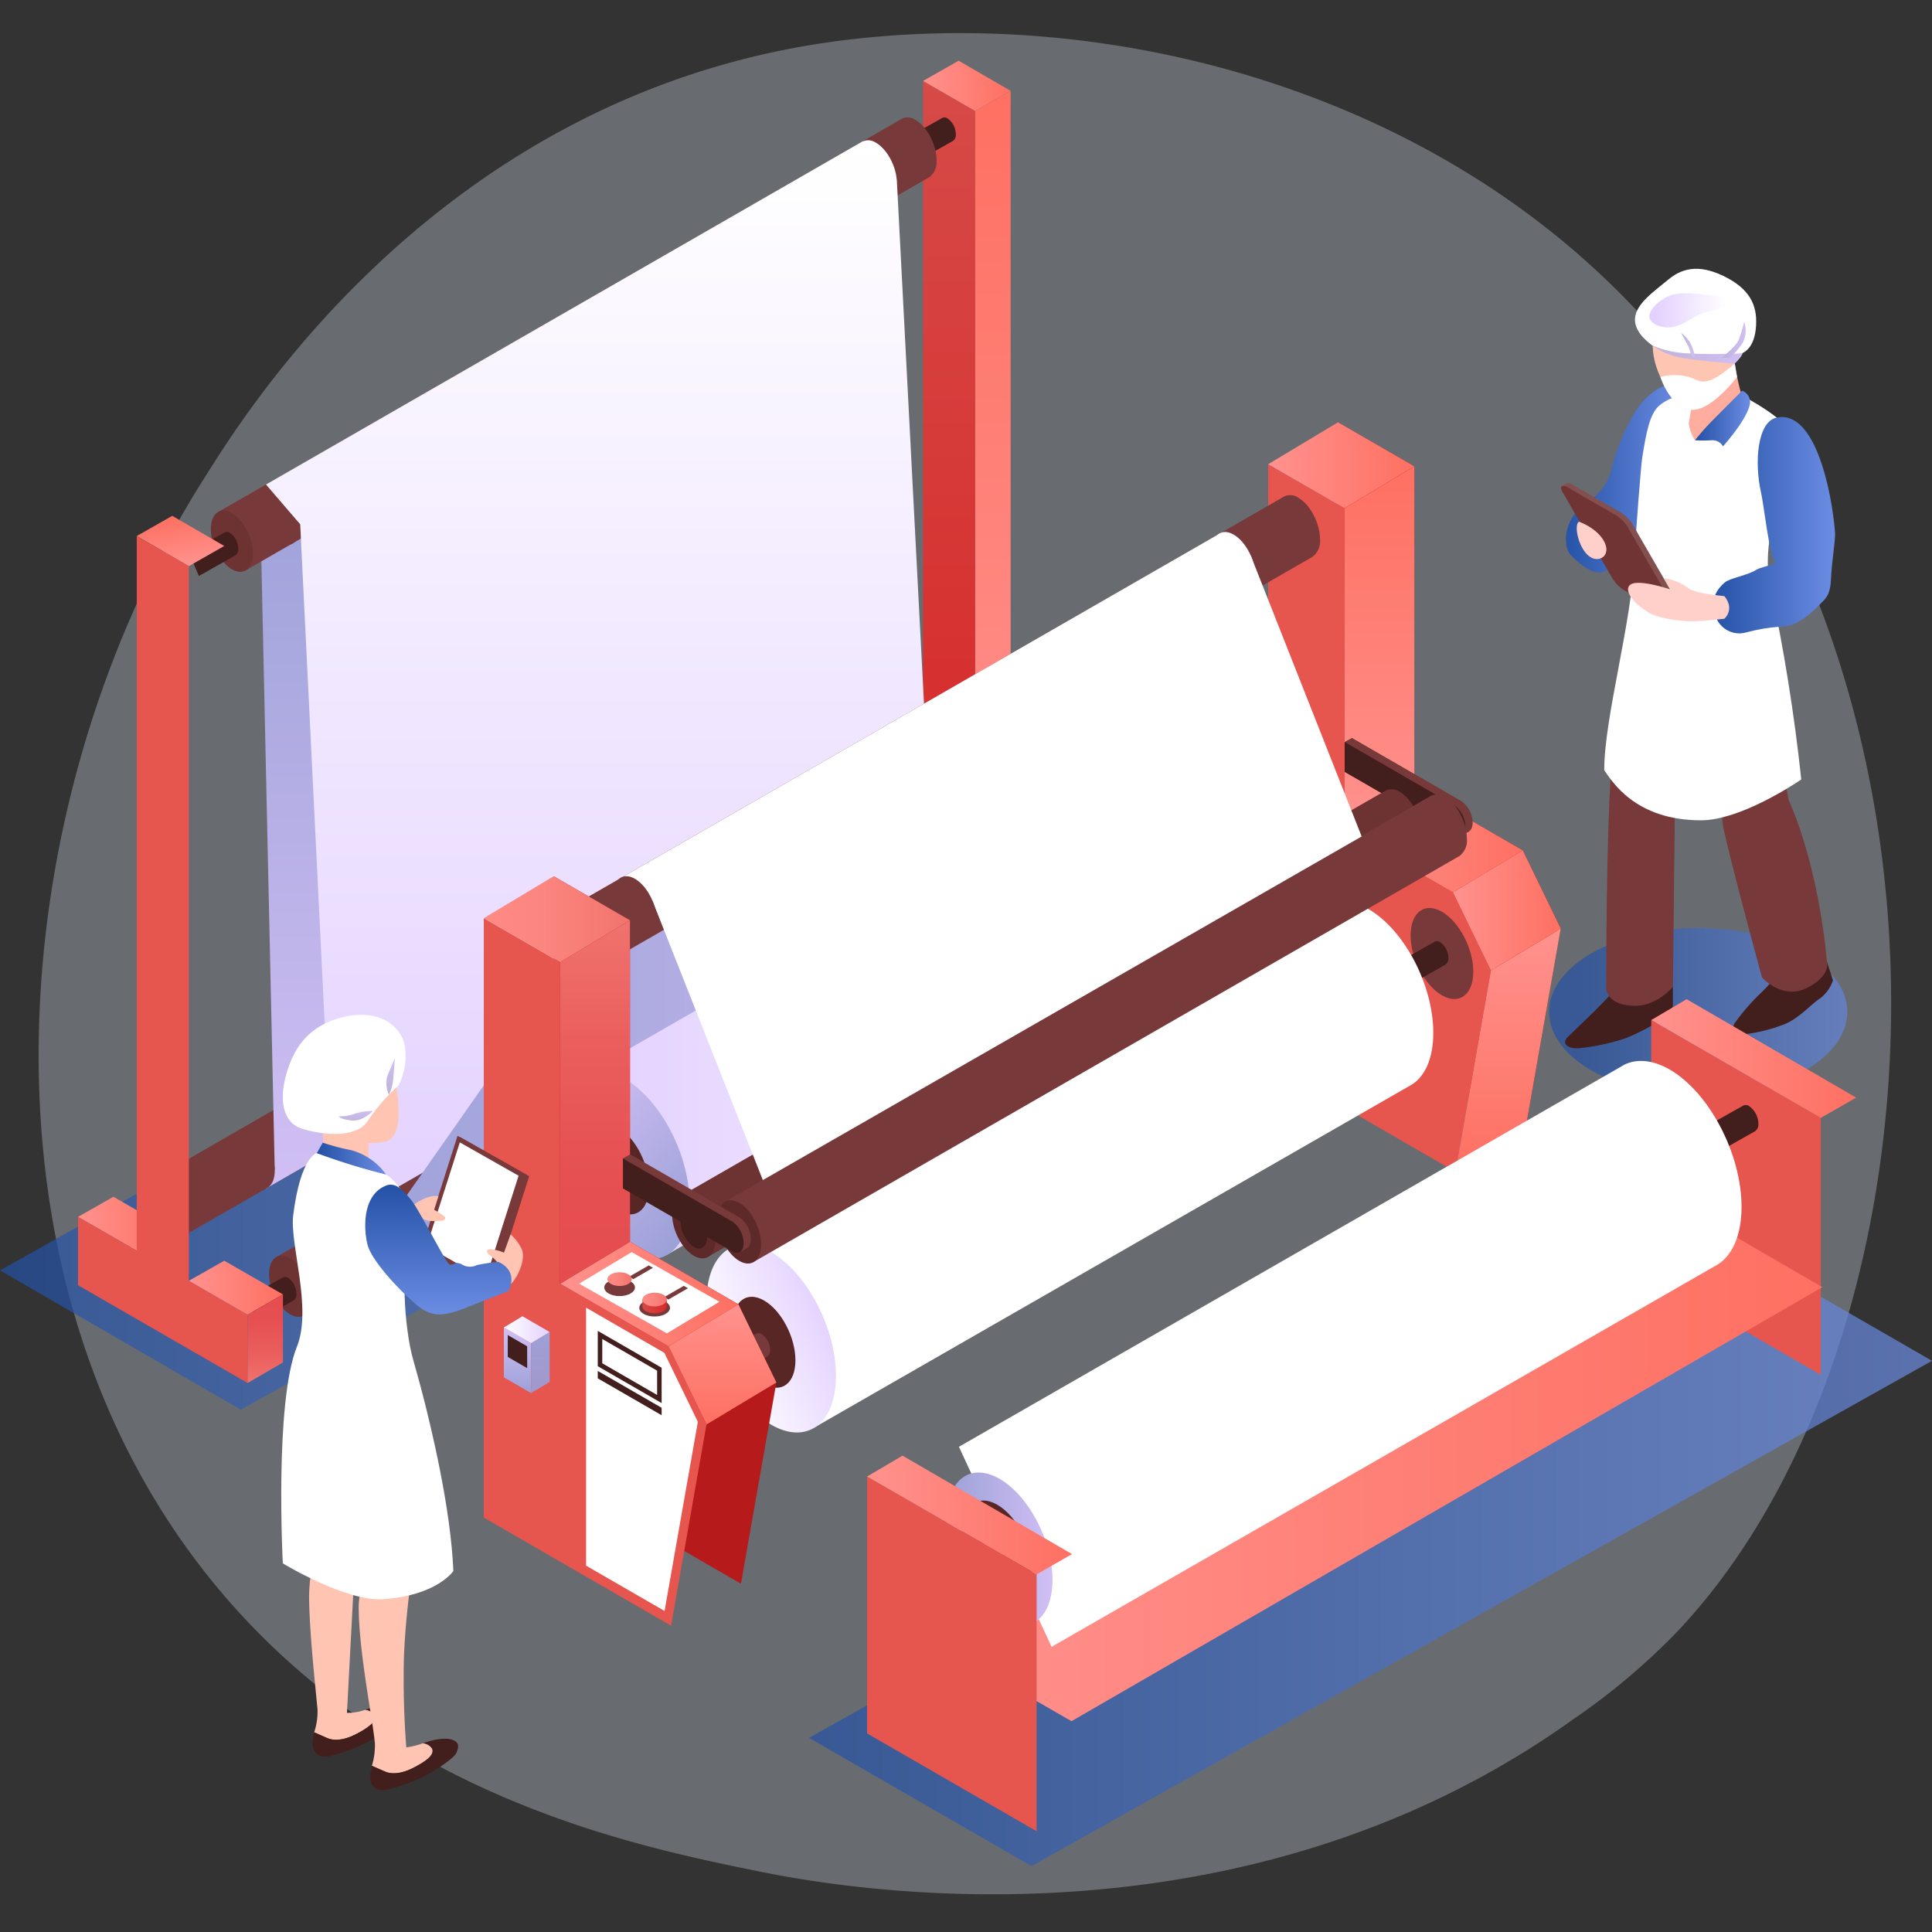 <svg xmlns="http://www.w3.org/2000/svg" xmlns:xlink="http://www.w3.org/1999/xlink" width="350" height="350" xmlns:v="https://vecta.io/nano"><rect width="100%" height="100%" fill="#333333" stroke="none"/><style><![CDATA[.B{fill:#773939}.C{fill:#fff}.D{fill:#421f1d}.E{fill:url(#G)}.F{opacity:.7}.G{fill:#e6554e}.H{fill:#ffc4b2}.I{fill:url(#H)}.J{fill:url(#J)}.K{fill:#6d3232}.L{fill:url(#P)}.M{fill:#592626}.N{fill:#874545}]]></style><defs><linearGradient id="A" x1=".099" y1=".5" x2="1.099" y2=".5"><stop offset="0" stop-color="#2351a5"/><stop offset="1" stop-color="#6c8de3"/></linearGradient><linearGradient id="B" x1="0" x2="1" xlink:href="#A"/><linearGradient id="C" y1=".5" x2="1" y2=".5"><stop offset="0" stop-color="#bdb3d8"/><stop offset="1" stop-color="#d1bff4"/></linearGradient><linearGradient id="D" x1="0" xlink:href="#C"/><linearGradient id="E" x1="1" y1=".5" x2="0" y2=".5"><stop offset="0" stop-color="#fff"/><stop offset="1" stop-color="#e3d1ff"/></linearGradient><linearGradient id="F" x1=".5" x2=".5" y2="1"><stop offset="0" stop-color="#d64a47"/><stop offset="1" stop-color="#d62929"/></linearGradient><linearGradient id="G" y1=".5" x2="1" y2=".5"><stop offset="0" stop-color="#ff928e"/><stop offset="1" stop-color="#fe7062"/></linearGradient><linearGradient id="H" x1=".5" y1="1" x2=".5" y2="0" xlink:href="#G"/><linearGradient id="I" x1="0" y1=".5" x2="1" y2=".5" xlink:href="#F"/><linearGradient id="J" y1=".5" x2="1" y2=".5"><stop offset="0" stop-color="#ff8b84"/><stop offset=".404" stop-color="#fb867f"/><stop offset=".872" stop-color="#f37871"/><stop offset="1" stop-color="#f0736d"/></linearGradient><linearGradient id="K" x1=".5" y1="1" x2=".5"><stop offset="0" stop-color="#e54c4f"/><stop offset=".307" stop-color="#e65052"/><stop offset=".663" stop-color="#ea5e5d"/><stop offset="1" stop-color="#f0736d"/></linearGradient><linearGradient id="L" x1=".5" x2=".5" y2="1"><stop offset="0" stop-color="#9ca1d8"/><stop offset="1" stop-color="#d1bff4"/></linearGradient><linearGradient id="M" x1=".65" y1=".951" x2=".35" y2=".05" xlink:href="#G"/><linearGradient id="N" y1="0" y2="1" xlink:href="#K"/><linearGradient id="O" x1=".5" y1="0" x2=".5" y2="1" xlink:href="#E"/><linearGradient id="P" x1="0" y1=".5" x2="1" y2=".5" xlink:href="#L"/><linearGradient id="Q" x1=".5" y1="0" x2=".5" y2="1" xlink:href="#G"/><linearGradient id="R" x1="-.076" x2="1.076" xlink:href="#E"/><linearGradient id="S" x1=".882" y1=".955" x2=".118" y2=".045" xlink:href="#L"/><linearGradient id="T" y1="1" y2="0" xlink:href="#L"/><linearGradient id="U" x1=".5" x2=".5" y2="1"><stop offset="0" stop-color="#9ca1d8"/><stop offset=".995" stop-color="#a297ca"/></linearGradient><linearGradient id="V" x1="0" x2="1" xlink:href="#E"/><linearGradient id="W" x1=".5" y1="1" x2=".5" y2="0" xlink:href="#C"/><linearGradient id="X" x1=".5" y1="0" x2=".5" y2="1" xlink:href="#A"/><path id="Y" d="M198.165 159.591c.306-.127.656-.089.928.1a3.6 3.6 0 0 1 1.5 2.874 1.33 1.33 0 0 1-.516 1.2l-6.619 3.735-1.819-4.24z"/><path id="Z" d="M15.74 90.187c0 2.9 1.763 6.273 3.939 7.529s3.939-.078 3.939-2.979-1.763-6.271-3.939-7.527-3.939.077-3.939 2.977z"/><path id="a" d="M34.114 143.47c0 2.9 1.763 6.271 3.939 7.527s3.939-.078 3.939-2.977-1.763-6.273-3.939-7.529-3.939.078-3.939 2.979z"/></defs><g transform="translate(-508 -30)"><path opacity="0" d="M508 30h350v350H508z" class="C"/><path d="M811.7 325.742a121.32 121.32 0 0 1-18.564 15.63c-60.557 43.45-132.212 30.785-147.441 27.692-22.488-4.567-65.957-13.4-97.384-50.354-47.547-55.91-40.143-144.01-3.265-202.155 6.746-10.637 42.38-69.673 114.807-79.14 43.832-5.729 94.926 5.826 131.927 36.826 77.666 65.07 72.141 196.524 19.92 251.501z" fill="#e2f1fd" opacity=".3"/><g transform="translate(467.704 13.262)"><path d="M320.929 200.047c0 8.4 12.094 15.2 27.013 15.2s27.013-6.807 27.013-15.2-12.094-15.2-27.013-15.2-27.013 6.804-27.013 15.2z" fill="url(#A)" class="F"/><g fill="url(#B)"><path d="M227.156 354.798l-40.3-23.228 163.138-91.537 40.3 23.228z" class="F"/><path d="M161.561 316.991l-43.632-25.246 163.14-91.535 43.633 25.246z" class="F"/><path d="M83.928 272.125L40.3 246.879l163.136-91.536 43.633 25.246z" class="F"/><path d="M127.421 335.269c0 5.735-8.261 10.385-18.449 10.385s-18.451-4.655-18.451-10.385 8.261-10.383 18.449-10.383 18.451 4.648 18.451 10.383z" class="F"/><path d="M328.36 107.31a9.2 9.2 0 0 0 3.863-5.564c.866-3.441 2.194-6.749 3.948-9.833 2.6-4.46 6.344-6.323 9.115-5.39l-.577 12.774s-6.54 11.593-7.688 14.476-3.787 3.568-4.095 4.239c-1.618 3.524-4.24 3.162-8.111-.774-1.289-1.318-1.715-6.618 3.545-9.928z"/></g><path d="M333.006 195.973l-3.975 4.068-4.709 4.546c-1.141 1.114-.2 2.137 1.971 2.053a38.93 38.93 0 0 0 8.658-1.873c2.251-.944 4.419-2.074 6.482-3.378a4.3 4.3 0 0 0 1.924-2.433v-3.424zm29.532-3.04a28.55 28.55 0 0 1-3.363 3.808c-1.695 1.621-3.231 3.4-4.589 5.312-.424.558-.673 2.156 1.5 2.071a28.66 28.66 0 0 0 7.243-1.75c2.766-.984 5.1-3.77 6.711-4.788a6.76 6.76 0 0 0 2.32-3.27l-1.113-3.371z" class="D"/><path d="M371.25 190.945s-1.178-16.351-6.974-29.392c-.037-.773-1.53-7.769-1.593-8.545-3.677 2.318-6.474 8.378-10.587 8.988.128.311.238 3.936.32 4.316 1.463 6.944 7.074 27.485 7.074 27.485s3.632 4.173 8.139 1.919 3.621-4.771 3.621-4.771zm-38.873-37.937c-1.19 14.432-1.1 43.008-1.1 43.008s.255 2.961 5.326 2.94c3.892-.015 6.761-3.424 6.761-3.424l.384-35.425c-4.657-.571-8.295-3.643-11.371-7.099z" class="B"/><path d="M336.433 117.382c.167-3.884 1.131-16.219 1.364-17.709.737-4.7 1.4-7.94 3.008-9.384 4.582-4.119 15.271-1.772 15.271-1.772s8.892 4.541 9.352 7.982c.364 2.729-6.621 16.368-4.464 26.188 2.502 11.644 4.387 23.413 5.647 35.256-1.682 1.151-11.279 7.4-18.16 7.4-11.969 0-16.137-7.113-17.533-9.074 0-9.604 4.976-26.504 5.515-38.887z" class="C"/><path d="M347.339 86.935l-1.106 6.443a7.21 7.21 0 0 0 1.123 3.121c1.726-.959 3.843-.884 5.37-2.191 3.211-2.753 3.671-4.019 3.671-4.019a44.15 44.15 0 0 1-1.931-8.584c-2.145-.862-7.127 5.23-7.127 5.23z" fill="#ffad9f"/><path d="M351.869 71.833a7.44 7.44 0 0 0-11.609 3.953c-2.487 7.039 3.882 15.829 7.277 14.336 1.9-.837 5.9-3.808 7.022-7.512 1.267-4.172-.559-9.154-2.69-10.777z" fill="#ffc5b3"/><path d="M339.7 78.022a6.28 6.28 0 0 0 6.181 1.873 13.7 13.7 0 0 0 4.78-1.758l.57 3.728a3.22 3.22 0 0 0 .977-.36c.057-1.476.585-1.934 1.4-1.495.918.5.955 2.6.955 2.6a7.64 7.64 0 0 0 1.836-6.883c-.583-2.621-4.122-7.8-9.057-7.34s-7.806 3.721-8.417 6.545a3.46 3.46 0 0 0 .775 3.09z" fill="#722b0c"/><path d="M344.991 89.74a12.6 12.6 0 0 0-2.365 3.436 2.18 2.18 0 0 1 2.365 1.354c.539.908 1.374 1.603 2.364 1.97-.247-2.098-.247-4.217 0-6.315a2.71 2.71 0 0 1-2.364-.445z" fill="url(#B)"/><path d="M355.895 87.508l-5.238 5.272a42.02 42.02 0 0 0-3.3 3.72 25.59 25.59 0 0 0 2.949 0 2.19 2.19 0 0 1 2.129 1.1s4.918-5.475 4.91-8.127a2.3 2.3 0 0 0-1.45-1.965z" fill="url(#B)"/><path d="M355.984 80.502c.178.61-1.424 2.108-1.424 2.108s-7.292-.548-10.224-1.172a13.2 13.2 0 0 1-5.1-2.414c0 0 16.034-.959 16.748 1.478z" fill="url(#C)"/><path d="M355.826 80.75s2.12-.563 2.538-4.332-.627-6.91-5.13-9.318-7.816-2.095-10.608.21-6.038 4.5-6.142 7.223 3.216 4.815 3.216 4.815c2.006.845 4.148 1.32 6.323 1.4 4.072.276 9.803.002 9.803.002z" class="C"/><path d="M356.271 75.057a4.77 4.77 0 0 1-.274 3.781 12.6 12.6 0 0 1-2.448 2.783l-1.341-.117s2.6-1.98 3.086-3.236.977-3.211.977-3.211z" fill="url(#D)"/><path d="M351.665 75.483s1.158 1.811.543 2.856a21.44 21.44 0 0 0-1.312 3.282h-.768a6.93 6.93 0 0 1 .6-3.069 10.42 10.42 0 0 0 .937-3.069z" fill="url(#D)"/><path d="M344.824 77.045c.699.483 1.283 1.115 1.709 1.85.388.784.665 1.618.822 2.479h-.717c-.039-.759-.249-1.499-.615-2.164l-1.199-2.165z" fill="url(#D)"/><path d="M346.743 98.297l-1.752 10.555c-.34 2.74.34 14.747 0 19.9l-1.307 20.133c-.074 4.443.108 8.886.546 13.308a12.9 12.9 0 0 1-1.6-6.746c.139-3.96.511-12.248 1.058-17.526s.291-16.272 0-20.877c-.202-4.887.237-9.779 1.307-14.552.402-1.467.989-2.877 1.748-4.195z" fill="url(#B)"/><path d="M351.135 128.48c-.441-2.014-1.006-3.877 1.539-6.164.981-.883 4.01-1.255 5.779-2.343.8-.5 2.078-.592 3.468-1.249-1.285-2.223-1.97-9.977-2.611-12.824-1.212-5.392-.673-12.787 2.861-13.514 7.018-1.441 9.991 13.543 10.559 20.832.1 1.337-.605 5.257-.735 8.464-.1 2.509-.82 3.334-1.422 3.95-1.27 1.3-4.313 4.612-7.539 4.612-2.169.141-4.318.498-6.416 1.067-2.288.643-4.683-.594-5.483-2.831z" fill="url(#B)"/><path d="M354.977 85.035s-5.065 6.729-8.721 5.869-5.159-5.869-5.159-5.869a9.74 9.74 0 0 1 5.159 0c2.245.83 2.3 1.075 3.87.583s4.433-3.008 4.433-3.008z" class="C"/><path d="M342.572 70.389c2.195-.965 5.607-.4 9 0s1.528 2.269-1.637 2.763-5.309 3.887-9.086 2.634-.622-4.365 1.723-5.397z" fill="url(#E)"/><path d="M345.085 127.381l-9.052-15.682c-.658-1.042-1.588-1.885-2.689-2.439l-8.389-4.858c-.4-.172-.676-.186-.834-.081l-.008-.008-.85.5.71.643.2-.2.057.115 9.052 15.68c.658 1.042 1.587 1.886 2.688 2.441l7.916 4.584.419.877.894-.514-.005-.008c.219-.147.202-.511-.109-1.05z" fill="#844f4f"/><path d="M324.082 104.901l8.389 4.856a6.8 6.8 0 0 1 2.688 2.443l9.054 15.68c.541.938.216 1.373-.72.967l-8.39-4.858a6.78 6.78 0 0 1-2.688-2.441l-9.053-15.685c-.541-.933-.216-1.368.72-.962z" fill="#703434"/><path d="M346.147 123.296a8.43 8.43 0 0 0-4.36-1.762c.039.2 1.155 2 1.155 2s-4.876-1.664-6.837-1.092c-1.647.478-1.079 2.776 2.761 5.213 1.074.683 3.662 1.476 7.5 1.628 1.709.068 6.312-.453 6.312-.453s1.963-1.654 0-4.1c-1.928-.21-5.138-.531-6.531-1.434zm-19.782-12.041c-1.028.506-.107 4.959 1.97 6.347 1.745 1.167 3.882-.286 2.567-2.764s-4.537-3.583-4.537-3.583z" fill="#ffd0ca"/><path d="M203.301 151.098l-6.412 3.642 10.634 6.137 6.412-3.668z" fill="#dd3636"/><path d="M207.522 167.06l9.44 5.45V36.848l-9.44-5.453z" fill="url(#F)"/><path d="M213.959 27.738l-6.437 3.662 9.44 5.45 6.412-3.655z" class="E"/><path d="M223.379 33.194l-6.412 3.655v137.26l6.412-3.2z" class="I"/><path d="M227.601 184.834l-30.712-17.719v-12.378l30.712 17.719z" fill="url(#I)"/><path d="M223.379 162.676l-6.412 3.642 10.634 6.137 6.412-3.668z" class="J"/><path d="M234.013 168.787l-6.412 3.668v12.378l6.412-3.727z" fill="url(#K)"/><use xlink:href="#Y" class="D"/><path d="M190.895 159.71c.79-.325 1.69-.229 2.394.255 2.107 1.217 3.814 4.48 3.814 7.291a3.42 3.42 0 0 1-1.282 3.064L71.909 241.583l-4.912-10.609z" class="B"/><path d="M65.634 234.085c0 2.81 1.708 6.073 3.816 7.291s3.814-.074 3.814-2.884-1.708-6.075-3.814-7.291-3.816.074-3.816 2.884z" fill="#d8cb95"/><path d="M68.172 234.68c.307-.127.657-.089.93.1a3.6 3.6 0 0 1 1.5 2.874c.051.463-.145.919-.516 1.2l-6.619 3.737-1.819-4.242z" class="D"/><path d="M87.465 110.189l2.6 118.421-1.582 3.442 23.121-13.3-6.174-116.518z" fill="url(#L)"/><path d="M211.025 38.089c.306-.127.656-.089.928.1a3.6 3.6 0 0 1 1.5 2.874c.051.463-.146.919-.517 1.2l-6.613 3.734-1.821-4.24z" class="D"/><path d="M203.754 38.209c.789-.327 1.69-.231 2.392.255 2.108 1.216 3.816 4.48 3.816 7.291a3.41 3.41 0 0 1-1.283 3.062L84.769 120.08l-4.913-10.608z" class="B"/><path d="M78.493 112.582c0 2.81 1.708 6.075 3.814 7.291s3.816-.074 3.816-2.884-1.707-6.074-3.818-7.291-3.812.074-3.812 2.884z" class="K"/><g class="D"><use xlink:href="#Y" x="-117.134" y="-46.416"/><path d="M221.57 173.054a.98.98 0 0 1 .928.1c.927.667 1.483 1.733 1.5 2.874.05.463-.146.919-.517 1.2l-6.619 3.735-1.819-4.24z"/></g><path d="M214.298 173.176a2.52 2.52 0 0 1 2.394.254c2.107 1.217 3.816 4.482 3.816 7.291a3.42 3.42 0 0 1-1.283 3.064L95.313 255.047l-4.912-10.61z" class="B"/><path d="M89.037 247.549c0 2.81 1.709 6.073 3.816 7.29s3.816-.074 3.816-2.884-1.708-6.075-3.816-7.291-3.816.073-3.816 2.885z" class="K"/><path d="M91.577 248.144c.306-.127.656-.089.928.1a3.6 3.6 0 0 1 1.5 2.874c.051.463-.146.919-.517 1.2l-6.618 3.737-1.821-4.24z" class="D"/><path d="M60.844 233.546l-6.412 3.642 10.634 6.137 6.412-3.668z" class="E"/><path d="M71.502 110.185l-6.432 3.66 9.44 5.45 6.411-3.651z" fill="url(#M)"/><path d="M80.922 115.643l-6.412 3.655v137.26l6.412-3.2z" class="I"/><path d="M74.509 248.77V119.298l-9.44-5.45v129.476l-10.638-6.137v12.378l30.713 17.715v-12.375z" class="G"/><path d="M80.922 245.126l-6.412 3.642 10.634 6.137 6.412-3.668z" class="E"/><path d="M91.557 251.237l-6.413 3.673v12.378l6.412-3.727z" fill="url(#N)"/><ellipse cx="3.314" cy="5.858" rx="3.314" ry="5.858" transform="matrix(.92 -.392 .392 .92 85.531 105.792)" class="B"/><path d="M202.762 49.279l-.02-.022c-.223-2.654-1.816-5.539-3.77-6.667a2.47 2.47 0 0 0-2.355-.247l-.017-.019-108.119 62.188 6.2 7.206 6.205 126.643 108.45-62.33z" fill="url(#O)"/><path d="M82.437 224.427c0 2.81 1.708 6.073 3.816 7.291s3.814-.076 3.814-2.884-1.708-6.075-3.814-7.291-3.816.074-3.816 2.884z" class="B"/><path d="M100.886 251.972l108.451-62.33 48.391-69.065-108.451 62.33z" class="L"/><g transform="translate(127.942 93.237)"><path d="M188.221 77.559l-19.647-11.343V7.981L154.751 0v108.588l33.928 19.589 6.417-36.461z" fill="#b71a1a"/><path d="M175.566 85.162l-19.647-11.343V15.583l-13.823-7.981V116.19l33.929 19.589 6.417-36.461z" class="G"/><g class="E"><path d="M154.751 0l-12.655 7.6 13.823 7.983 12.655-7.6z"/><path d="M168.574 66.216l-12.655 7.6 19.647 11.345 12.655-7.6z"/></g><path d="M168.574 7.983l-12.655 7.6v58.235l12.655-7.6z" class="I"/><path d="M195.096 91.716l-12.655 7.6-6.417 36.461 12.655-7.6z" fill="url(#Q)"/><path d="M175.566 85.161l6.875 14.156 12.655-7.6-6.875-14.156z" class="E"/><path d="M145.071 13.398a2.6 2.6 0 0 1 2.472.264c2.176 1.256 3.939 4.626 3.939 7.527.135 1.212-.366 2.408-1.324 3.162L22.22 97.928l-5.072-10.953z" class="B"/><use xlink:href="#Z" fill="#d8cb95"/><g class="B"><path d="M167.905 92.967c0 4.176 2.54 9.027 5.671 10.836s5.671-.112 5.671-4.288-2.54-9.027-5.671-10.834-5.671.11-5.671 4.286zm9.195-24.338l-19.829-11.445-1.317.735 1.317 4.69L177.1 74.057c1.119.648 2.036-.046 2.036-1.537a4.89 4.89 0 0 0-2.036-3.891z"/><path d="M177.17 74.858l1.323-.741-.245-1.13-1.448.553z"/></g><path d="M175.78 69.366l-19.831-11.45v5.427l19.831 11.45c1.119.646 2.034-.047 2.034-1.539a4.89 4.89 0 0 0-2.034-3.888z" class="D"/><g transform="translate(35.654 86.816)"><path d="M136.663 7.262c.306-.127.656-.089.928.1a3.6 3.6 0 0 1 1.5 2.874c.051.463-.146.919-.517 1.2l-6.618 3.737-1.821-4.242z" class="D"/><g class="B"><path d="M129.513 12.198c.017 1.141.573 2.207 1.5 2.874.83.479 1.5-.03 1.5-1.138-.017-1.141-.573-2.207-1.5-2.874-.823-.48-1.5.03-1.5 1.138z"/><path d="M130.14 12.615a2.04 2.04 0 0 0 .852 1.626c.47.271.85-.017.85-.644a2.04 2.04 0 0 0-.85-1.626c-.47-.271-.852.016-.852.644z"/></g><path d="M117.284.607L47.539 40.666 117.284.607c2.005-.979 4.587-.813 7.353.785 6.474 3.738 11.72 13.764 11.72 22.394 0 4.65-1.523 7.941-3.939 9.409L23.97 95.438 8.88 62.852 117.284.607z" class="C"/><ellipse cx="10.18" cy="17.993" rx="10.18" ry="17.993" transform="matrix(.92 -.392 .392 .92 0 66.601)" fill="url(#R)"/><path d="M6.896 74.585c0 6.342 3.855 13.709 8.611 16.454s8.611-.169 8.611-6.509-3.855-13.709-8.611-16.454-8.611.168-8.611 6.509z" class="L"/><path d="M9.457 76.576c0 4.174 2.54 9.027 5.671 10.834s5.672-.112 5.672-4.288-2.54-9.027-5.672-10.834-5.671.112-5.671 4.288z" class="M"/><g class="B"><path d="M13.786 78.26c.306-.127.656-.089.928.1.927.667 1.483 1.733 1.5 2.874.051.463-.146.919-.517 1.2l-6.619 3.735-1.819-4.24z"/><path d="M6.636 83.195a3.6 3.6 0 0 0 1.5 2.874c.83.478 1.5-.03 1.5-1.138a3.6 3.6 0 0 0-1.5-2.874c-.827-.48-1.5.03-1.5 1.138z"/><path d="M7.263 83.613c.01.647.326 1.25.852 1.627.47.27.85-.017.85-.644a2.04 2.04 0 0 0-.85-1.626c-.47-.272-.852.015-.852.643z"/></g></g><path d="M145.794 62.681a.98.98 0 0 1 .93.1 3.6 3.6 0 0 1 1.5 2.874c.051.463-.145.918-.516 1.2l-6.619 3.735-1.819-4.24z" class="N"/><g class="B"><path d="M138.646 67.617a3.6 3.6 0 0 0 1.5 2.874c.832.48 1.5-.029 1.5-1.136a3.6 3.6 0 0 0-1.5-2.874c-.827-.48-1.5.029-1.5 1.136z"/><path d="M139.273 68.034c.009.646.325 1.25.85 1.626.47.272.852-.017.852-.643a2.04 2.04 0 0 0-.852-1.626c-.47-.271-.85.018-.85.643z"/></g><path d="M126.417 56.028L56.67 96.087l69.747-40.059c2-.979 4.585-.813 7.353.785 6.472 3.737 11.72 13.763 11.72 22.394 0 4.648-1.523 7.941-3.941 9.409L33.103 150.857l-15.09-32.586 108.404-62.243z" fill="url(#E)"/><path d="M13.823 127.826c0 8.631 5.248 18.657 11.72 22.394s11.722-.23 11.722-8.86-5.248-18.657-11.722-22.4-11.72.234-11.72 8.866z" fill="url(#S)"/><ellipse cx="4.925" cy="8.706" rx="4.925" ry="8.706" transform="matrix(.92 -.392 .392 .92 16.319 129.187)" class="M"/><use xlink:href="#Y" x="-175.248" y="-25.911" class="N"/><g class="B"><path d="M15.767 138.615c.017 1.141.573 2.207 1.5 2.874.832.48 1.5-.029 1.5-1.136a3.6 3.6 0 0 0-1.5-2.874c-.825-.481-1.5.028-1.5 1.136z"/><path d="M16.396 139.032c.009.647.324 1.25.85 1.627.47.272.85-.017.85-.643-.009-.646-.325-1.25-.85-1.626-.47-.27-.85.017-.85.642z"/></g><path d="M163.444 66.681a2.61 2.61 0 0 1 2.472.264c2.176 1.256 3.939 4.626 3.939 7.527a3.53 3.53 0 0 1-1.324 3.163L40.594 151.212l-5.072-10.953z" class="K"/><use xlink:href="#a" fill="#5e2929"/><path d="M46.125 159.794l-19.647-11.343V90.219l-13.823-7.981v108.581l33.929 19.589 6.417-36.461z" fill="#b71a1a"/><path d="M33.466 167.396l-19.647-11.343V97.818L-.004 89.837v108.588l33.929 19.589 6.417-36.461z" class="G"/><path d="M32.708 168.581l-14.181-8.187v46.74l14.22 8.21 6.031-34.266z" class="C"/><path d="M32.214 177.682l-11.57-6.68v-6.4l11.57 6.68zm0 2.2l-11.57-6.68v-1.346l11.57 6.68z" class="D"/><path d="M31.398 176.211l-9.938-5.738v-4.4l9.938 5.737z" class="C"/><path d="M12.655 82.235L0 89.835l13.823 7.981 12.655-7.6z" class="J"/><path d="M26.478 148.451l-12.655 7.6 19.647 11.343 12.655-7.6z" class="E"/><path d="M26.783 150.332l-9.523 5.721 15.906 9 9.523-5.721z" class="C"/><path d="M26.478 90.216l-12.655 7.6v58.235l12.655-7.6z" fill="url(#K)"/><g fill="url(#Q)"><path d="M53 173.95l-12.655 7.6-6.418 36.463 12.655-7.6z"/><path d="M33.47 167.396l6.875 14.156 12.655-7.6-6.875-14.156z"/></g><path d="M8.564 175.869l-4.931-2.847v-9.043l4.931 2.847z" fill="url(#T)"/><path d="M7.857 171.351l-3.518-2.03v-3.956l3.517 2.031z" class="D"/><path d="M8.564 166.826l3.366-2.024v9.043l-3.366 2.024z" fill="url(#U)"/><path d="M7 161.955l-3.366 2.024 4.931 2.847 3.366-2.024z" fill="url(#V)"/><path d="M30.641 153.177l-3.547 2.048-.756-.437 3.547-2.048zm-3.26 3.559c0 .862-1.244 1.564-2.78 1.564s-2.778-.7-2.778-1.564 1.243-1.566 2.778-1.566 2.78.702 2.78 1.566z" class="B"/><path d="M22.39 155.17v1.3c0 .686.991 1.243 2.21 1.243s2.21-.556 2.21-1.243v-1.3z" fill="url(#I)"/><ellipse cx="24.6" cy="155.226" rx="2.209" ry="1.244" class="J"/><path d="M36.985 156.878l-3.547 2.048-.756-.437 3.547-2.048zm-3.261 3.558c0 .864-1.244 1.564-2.78 1.564s-2.778-.7-2.778-1.564 1.244-1.564 2.778-1.564 2.78.7 2.78 1.564z" class="B"/><path d="M28.736 158.872v1.3c0 .686.989 1.243 2.208 1.243s2.21-.556 2.21-1.243v-1.3z" fill="url(#I)"/><ellipse cx="30.944" cy="158.927" rx="2.209" ry="1.244" class="J"/><path d="M171.681 67.613a2.6 2.6 0 0 1 2.47.264c2.176 1.256 3.939 4.626 3.939 7.527a3.52 3.52 0 0 1-1.324 3.162L48.83 152.143l-5.071-10.953z" class="B"/><use xlink:href="#Z" x="26.611" y="54.215" fill="#5e2929"/><g class="B"><path d="M46.348 144.075l-19.829-11.448-1.317.737 1.317 4.69 19.829 11.453c1.119.646 2.036-.046 2.036-1.539-.025-1.546-.78-2.99-2.036-3.893z"/><path d="M46.418 150.304l1.323-.741-.245-1.129-1.448.553z"/></g><g class="D"><path d="M45.033 144.808l-19.831-11.444v5.427l19.831 11.448c1.118.646 2.034-.046 2.034-1.539a4.9 4.9 0 0 0-2.034-3.892z"/><path d="M35.649 144.815c.027 1.825.917 3.528 2.4 4.592 1.327.768 2.4-.047 2.4-1.816a5.76 5.76 0 0 0-2.4-4.594c-1.319-.765-2.4.048-2.4 1.818z"/></g><path d="M133.25 20.196l5.7 3.979 20.081 50.86-108.48 62.249-19.945-50.467-5.474-4.432z" class="C"/><path d="M27.696 90.374l2.479 2.9a3.71 3.71 0 0 0 1.145-3.038c0-2.9-1.763-6.271-3.939-7.527-2.154-1.244-3.9.057-3.933 2.9q2.142 2.364 4.248 4.765z" class="B"/><use xlink:href="#a" x="97.791" y="-120.142" class="C"/></g><g transform="translate(197.381 197.754)"><path d="M172.764 68.035l-30.712-17.719V3.778l30.712 17.719z" class="G"/><g class="E"><path d="M179.177 17.828L148.465-.001l-6.412 3.778 30.712 17.719z"/><path d="M173.047 52.168l-30.712-17.833L6.308 113.077l30.713 17.719z"/></g><g transform="translate(6.758 11.181)"><path d="M151.995 8.075a1.08 1.08 0 0 1 1.033.108 4.01 4.01 0 0 1 1.674 3.2c.057.516-.161 1.024-.575 1.337l-7.362 4.156-2.024-4.717z" class="D"/><g class="B"><path d="M144.048 13.563c.018 1.272.638 2.459 1.672 3.2.925.534 1.674-.032 1.674-1.265-.018-1.272-.64-2.46-1.674-3.2-.927-.532-1.672.037-1.672 1.265z"/><path d="M144.742 14.028a2.26 2.26 0 0 0 .947 1.809c.522.3.945-.019.945-.715a2.27 2.27 0 0 0-.945-1.809c-.524-.301-.947.019-.947.715z"/></g><path d="M130.441.675l-77.57 44.553L130.441.675c2.23-1.089 5.1-.9 8.178.872 7.2 4.156 13.036 15.308 13.036 24.906 0 5.17-1.694 8.832-4.382 10.464L26.659 106.144 9.877 69.901 130.441.675z" class="C"/><ellipse cx="11.322" cy="20.012" rx="11.322" ry="20.012" transform="matrix(.92 -.392 .392 .92 0 74.073)" fill="url(#R)"/><path d="M7.671 82.954c0 7.054 4.289 15.247 9.578 18.3s9.578-.188 9.578-7.24-4.288-15.247-9.578-18.3-9.578.184-9.578 7.24z" class="L"/><path d="M10.518 85.165c0 4.645 2.824 10.04 6.307 12.05s6.308-.123 6.308-4.768-2.824-10.04-6.308-12.05-6.307.124-6.307 4.768z" class="M"/><path d="M15.334 87.038c.34-.142.73-.102 1.033.108 1.034.741 1.654 1.928 1.672 3.2a1.47 1.47 0 0 1-.575 1.339l-7.364 4.15-2.024-4.715z" class="N"/><g class="B"><path d="M7.382 92.527a4.01 4.01 0 0 0 1.672 3.2c.925.533 1.674-.034 1.674-1.265-.018-1.272-.64-2.46-1.674-3.2-.923-.533-1.672.033-1.672 1.265z"/><path d="M8.079 92.992a2.27 2.27 0 0 0 .947 1.809c.522.3.947-.019.947-.715-.011-.719-.362-1.39-.947-1.809-.526-.303-.947.018-.947.715z"/></g></g><path d="M30.712 150.733L-.004 133.01V86.472l30.712 17.719z" class="G"/><path d="M37.124 100.523L6.412 82.69 0 86.468l30.712 17.722z" class="E"/><path d="M172.765 21.497v30.74l-135.64 78.312v-30.027l-6.412 3.668v46.539l6.412-3.727v-10.413l135.64-78.312v9.759l6.412-3.727V17.828z" class="I"/></g><g class="B"><path d="M116.608 244.815l12.509 7.09 7.043-22.084-12.509-7.09z"/><path d="M116.142 244.581l12.509 7.09 7.044-22.084-12.508-7.09z"/></g><path d="M117.594 242.493l10.651 6.037 6-18.8-10.651-6.037z" class="C"/><path d="M119.717 233.453l-.779 2.445c.622.335 1.219.713 1.789 1.131.507.429.078.859-.546.859a11.38 11.38 0 0 1-2.3 0l-1.085-.34-1.5-2.583s2.434-1.887 4.421-1.512zm11.88 10.218a7.81 7.81 0 0 0-2.342-.61c-.719-.061-.835.264-.654.614a1.61 1.61 0 0 0 .771.675 10.33 10.33 0 0 1 1.54 1.757 3.93 3.93 0 0 1 .84 1.873s-.708 3.084.781 1.708c1.8-1.659 3.084-5.128 2.225-6.783-.488-.963-1.153-1.826-1.96-2.543z" class="H"/><path d="M99.818 224.913c-2.406-.695-4.971.384-6.156 2.59-2.159 3.852-.519 9.788.886 11.8s7.1-4.066 7.1-4.066z" fill="url(#B)"/><path d="M104.548 331.015c2.149-1.074 4.191-2.389 3.539-3.615-.382-.536-.985-.871-1.642-.91a9.13 9.13 0 0 1-3.294.541l1.378-26.044c.03-1.6-7.174-2.739-7.174-2.739a31.72 31.72 0 0 0-1.067 7.662c.052 6.731 1.2 16.766 1.532 20.587.035 1.38-.171 2.756-.61 4.065l2.355 1.04c1.075.486 2.834.486 4.983-.587z" class="H"/><path d="M97.127 333.691c.719 1.711 2.375 1.55 5.725.347 2.687-.904 5.226-2.199 7.536-3.843 2.113-1.562 2.134-1.77 2.414-2.829.391-1.479-1.77-2.31-5.363-1.194l-.989.316c.657.039 1.26.374 1.642.91.653 1.226-1.39 2.541-3.539 3.615s-3.907 1.075-4.983.587l-2.355-1.04c-.223 1.436-.524 2.103-.088 3.131z" class="D"/><path d="M115.003 337.081c2.149-1.075 4.19-2.389 3.537-3.615a2.18 2.18 0 0 0-1.64-.911 15.02 15.02 0 0 1-3 .741 160.06 160.06 0 0 1-.421-16.661 143.83 143.83 0 0 1 1.848-17.279c.281-1.572-7.444-1.642-7.444-1.642-.083.336-2.561 6.364-2.6 9.86-.085 7.909 2.577 20.9 2.927 24.984.048 1.378-.136 2.753-.544 4.07l2.354 1.038c1.074.488 2.829.488 4.983-.585z" class="H"/><path d="M107.577 339.757c.717 1.711 2.376 1.552 5.723.347a28.8 28.8 0 0 0 7.536-3.841c2.113-1.564 2.135-1.772 2.414-2.829.391-1.481-1.77-2.311-5.363-1.2l-.987.316a2.18 2.18 0 0 1 1.64.911c.653 1.226-1.388 2.54-3.537 3.615s-3.909 1.074-4.984.585l-2.354-1.038c-.218 1.439-.521 2.106-.088 3.134z" class="D"/><path d="M107.138 206.139c.889.617 4.2 1.378 5.13 8.682.822 6.47-.6 8.155-1.919 8.7-1.089.218-2.199.316-3.309.292l.1 5.465c-2.029.73-4.249.73-6.278 0l-3.074-1.266a10.8 10.8 0 0 0 1-5.652c-.249-4.443-1.823-10.772-.708-13.125 2.011-4.248 6.647-4.77 9.058-3.096z" class="H"/><path d="M93.417 236.853c1.353-10.691 4.264-11.215 4.264-11.215s8.2 2.115 10.43 2.873c2.11.714 4 1.794 6.2 6.219s-.6 10.856-.6 10.856c-.268 4.049-.136 8.115.394 12.138.644 4.873 1.172 5.3 3.1 12.976 1.018 4.048 4.746 18.972 5.221 30.636 0 0-2.932 4.455-12.743 5.114-6.727.451-18.154-6.492-18.154-6.492s-1.535-29.079 2.553-39.247c2.82-7.004-1.332-18.572-.665-23.858z" class="C"/><path d="M107.469 216.786c-1.811 1.894-3.583 2.492-4.124 4.2-6.361.078-9.1-3.436-10.5-9.779 2.333-3.84 5.463-6.709 8.7-7.392 7.821-1.654 10.841 1.882 10.359 7.028-.235 2.507-2.604 4.024-4.435 5.943z" fill="#703434"/><path d="M111.121 231.942c3.466.33 10.129 15.673 10.129 15.673a22.21 22.21 0 0 0 .795.159 21.2 21.2 0 0 1 .137 6.328 7.06 7.06 0 0 1-3.358-.7s-10.97-8.973-11.206-14.234c-.184-4.11 1.694-7.399 3.503-7.226zm-.772-16.04s-1.919-3.287-2.744 0c-.516 1.647.307 3.417 1.9 4.083z" class="H"/><path d="M112.51 213.351a11.67 11.67 0 0 0 1.194-6.542c-.338-3.99-4.53-7.387-11.1-5.845s-9.117 5.784-10.42 10.3-.8 8.858 2.9 9.979 9.708 1.733 11.812-1.39c1.593-2.393 3.479-4.577 5.614-6.502z" class="C"/><path d="M111.839 208.376l-.3 3.818a8.41 8.41 0 0 1-.781 2.856c-.491-1.039-.602-2.218-.314-3.331l1.395-3.343z" fill="url(#W)"/><path d="M108.112 211.368l.795 3.681a13.34 13.34 0 0 1 .179 1.884 2 2 0 0 1-1.621-1.583c-.346-1.446.647-3.982.647-3.982z" fill="url(#W)"/><path d="M101.647 218.971a7.34 7.34 0 0 0 2.884-.467c1.069-.359 2.194-.524 3.322-.487 0 0-1.865 1.943-3.9 1.708s-2.306-.754-2.306-.754z" fill="url(#W)"/><path d="M113.028 212.194l-.517 1.789a7.76 7.76 0 0 0-2.161 1.919 20.45 20.45 0 0 1-2.5 2.6c0 0 1.921-3.789 3.326-4.974.551-.53 1.175-.979 1.852-1.334z" fill="url(#D)"/><path d="M107.605 201.865c2.611.01 3.649 1.3 3.436 2.455s-1.594 1.6-3.187 2.489-3.8 3.956-4.511 7.341-3.589 5.823-6.075 5.835-3.928-.4-4.435-2.773-.3-4.049 1.145-3.216c3.05 1.762 6.31 2.107 7.13-1.8s3.067-4.9 4.817-6.645-1.305-3.699 1.68-3.686z" fill="url(#V)"/><path d="M110.245 229.52a11.45 11.45 0 0 0-6.323-4.418 41.43 41.43 0 0 1-5.155-1.359l-1.08 1.9c4.113 1.518 8.305 2.813 12.558 3.877z" fill="url(#B)"/><path d="M110.243 231.513c1.638-.642 3.016.727 4.553 2.627s6.222 11.321 6.924 11.646.937-.676 2.225 0a2.78 2.78 0 0 0 2.734.135c1.275-.271 2.565-.466 3.863-.585 0 0 3.71 1.287 1.914 5.27l-8.941 3.5c-2.381.786-4.274 1.189-6.381 0s-9.482-8.427-10.295-12.02-.576-9.013 3.404-10.573z" fill="url(#X)"/></g></g></svg>